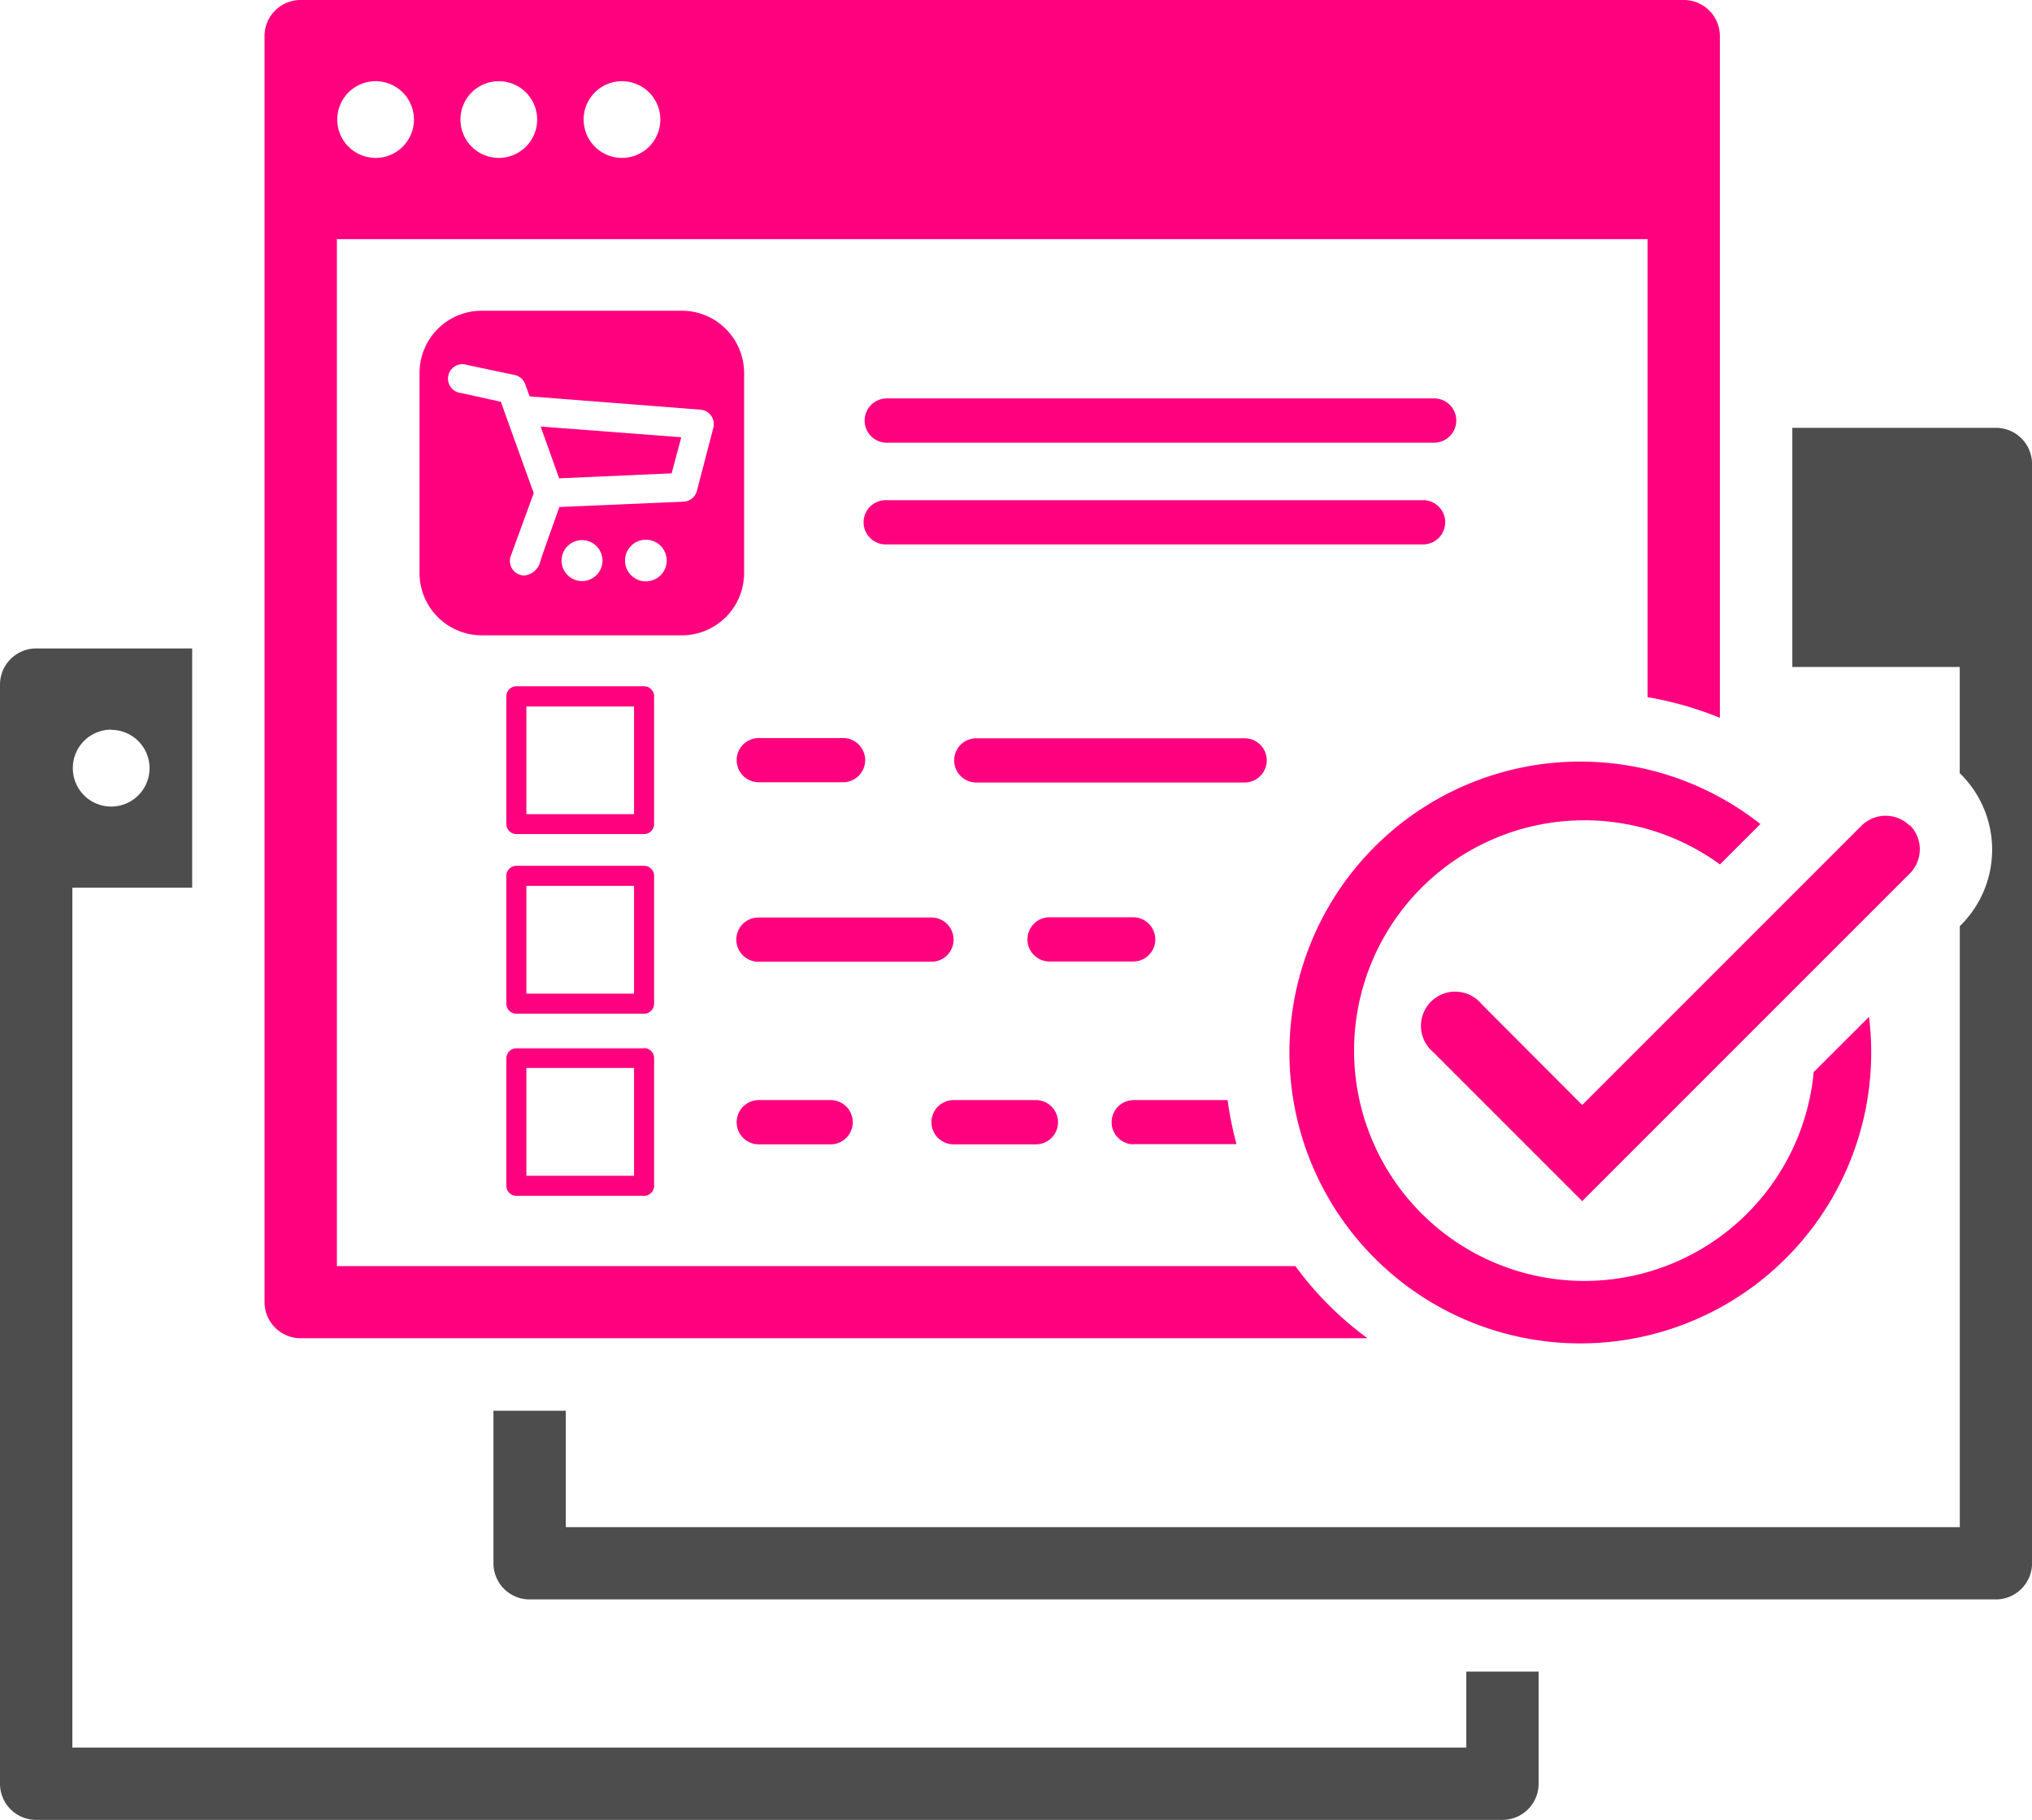 <svg xmlns="http://www.w3.org/2000/svg" xmlns:xlink="http://www.w3.org/1999/xlink" id="Layer_3" data-name="Layer 3" viewBox="0 0 379.39 339.77"><defs><clipPath id="clip-path" transform="translate(-2.8 -2.62)"><rect x="2.8" y="2.62" width="379.39" height="339.77" style="fill:none"></rect></clipPath></defs><g style="clip-path:url(#clip-path)"><g id="Group_216561" data-name="Group 216561"><path id="Path_665234" data-name="Path 665234" d="M375.44,82.49h-38v44.65h31.26V147c.07.07.16.12.23.19a19.9,19.9,0,0,1,0,28.12l-.22.22v112.2H108.44V266H94.93v28.47a6.75,6.75,0,0,0,6.74,6.75H375.44a6.76,6.76,0,0,0,6.76-6.75h0V89.24a6.75,6.75,0,0,0-6.75-6.75h0M276.57,328.88H16.31V168.34H38.68V123.68H9.56a6.76,6.76,0,0,0-6.76,6.75h0V335.63a6.75,6.75,0,0,0,6.75,6.75H283.32a6.75,6.75,0,0,0,6.75-6.75h0V314.7h-13.5Zm-253-190A7.16,7.16,0,1,1,16.4,146a7.16,7.16,0,0,1,7.17-7.16h0" transform="translate(-2.8 -2.62)" style="fill:#4d4d4d"></path><path id="Path_665235" data-name="Path 665235" d="M107.2,91.92l21-.93L130,84.25l-26.26-2Zm17.73,74.21a1.87,1.87,0,0,0-1.88-1.87H99.21a1.87,1.87,0,0,0-1.87,1.87V190a1.87,1.87,0,0,0,1.87,1.87h23.85a1.87,1.87,0,0,0,1.87-1.87Zm-3.75,22h-20.1V168h20.1Zm1.87,10.2H99.21a1.88,1.88,0,0,0-1.87,1.88V224a1.87,1.87,0,0,0,1.87,1.87h23.85a1.87,1.87,0,0,0,1.87-1.87V200.17a1.88,1.88,0,0,0-1.88-1.88m-1.87,23.84h-20.1V202h20.1Zm3.75-89.51a1.88,1.88,0,0,0-1.88-1.88H99.21a1.88,1.88,0,0,0-1.87,1.88v23.84a1.87,1.87,0,0,0,1.87,1.87h23.85a1.87,1.87,0,0,0,1.87-1.87h0Zm-3.75,22h-20.1v-20.1h20.1ZM244.67,239H65.7V47.27H310.41v85.5a66.06,66.06,0,0,1,13.5,3.85V9.37a6.73,6.73,0,0,0-6.74-6.75H58.94a6.73,6.73,0,0,0-6.75,6.74h0V245.7a6.75,6.75,0,0,0,6.74,6.76h199.2A61.6,61.6,0,0,1,244.67,239M118.93,17.78a7.16,7.16,0,1,1-7.16,7.16,7.15,7.15,0,0,1,7.16-7.16h0m-23,0a7.16,7.16,0,1,1-7.16,7.16,7.16,7.16,0,0,1,7.16-7.16m-23,0a7.16,7.16,0,1,1-7.16,7.16,7.16,7.16,0,0,1,7.16-7.16M214.48,216.22h19.18A66.63,66.63,0,0,1,232,208H214.48a4.13,4.13,0,0,0,0,8.26m24.83-71.68a4.13,4.13,0,0,0-4.13-4.13h-50.1a4.13,4.13,0,0,0,0,8.26h50.1a4.14,4.14,0,0,0,4.13-4.13M141.73,109.6V72.26A11.63,11.63,0,0,0,130.1,60.63H92.76A11.62,11.62,0,0,0,81.13,72.25h0V109.6a11.63,11.63,0,0,0,11.62,11.63H130.1a11.63,11.63,0,0,0,11.63-11.63M106,100.76s-1.86,5.2-2.3,6.6a3.44,3.44,0,0,1-3,2.7,2.71,2.71,0,0,1-2.54-3.63l4.29-11.73L97.2,80.1v0l-.89-2.47L88.91,76A2.7,2.7,0,1,1,90,70.75h0l8.87,1.87a2.7,2.7,0,0,1,2,1.74l.81,2.26,31.91,2.48a2.71,2.71,0,0,1,2.4,3.38l-3.08,11.8a2.68,2.68,0,0,1-2.48,2l-23.19,1Zm5.47,10.34a3.82,3.82,0,1,1,3.82-3.82h0a3.82,3.82,0,0,1-3.82,3.82h0m11.92.06a3.89,3.89,0,1,1,3.89-3.89h0a3.88,3.88,0,0,1-3.88,3.88h0m149.24-11A4.13,4.13,0,0,0,268.5,96H168.17a4.13,4.13,0,1,0,0,8.26H268.5a4.13,4.13,0,0,0,4.13-4.13h0M218.5,178a4.13,4.13,0,0,0-4.13-4.13H198.83a4.13,4.13,0,0,0-.13,8.26h15.67a4.12,4.12,0,0,0,4.13-4.12h0m56.2-96.87A4.13,4.13,0,0,0,270.57,77H168.17a4.14,4.14,0,0,0,0,8.27h102.4a4.15,4.15,0,0,0,4.13-4.14M140.34,144.54a4.12,4.12,0,0,0,4.13,4.12H160a4.13,4.13,0,1,0,0-8.25H144.47a4.13,4.13,0,0,0-4.13,4.13m40.5,33.5a4.13,4.13,0,0,0-4.13-4.13H144.47a4.13,4.13,0,0,0-.13,8.26h32.37a4.12,4.12,0,0,0,4.13-4.12h0M144.47,208a4.13,4.13,0,0,0,0,8.26h13.42a4.13,4.13,0,1,0,0-8.26Zm36.37,8.26h15.37a4.13,4.13,0,0,0,0-8.26H180.84a4.13,4.13,0,0,0,0,8.26m160.59-13.49A43,43,0,1,1,323.93,164l7.55-7.54a54.31,54.31,0,1,0,20.28,36Zm17.93-46a6.39,6.39,0,0,0-9,0l-52.15,52.15L279.4,190.05a6.39,6.39,0,1,0-9,9h0l27.81,27.81,61.18-61.18a6.39,6.39,0,0,0,0-9" transform="translate(-2.8 -2.62)" style="fill:#ff017f"></path></g></g></svg>